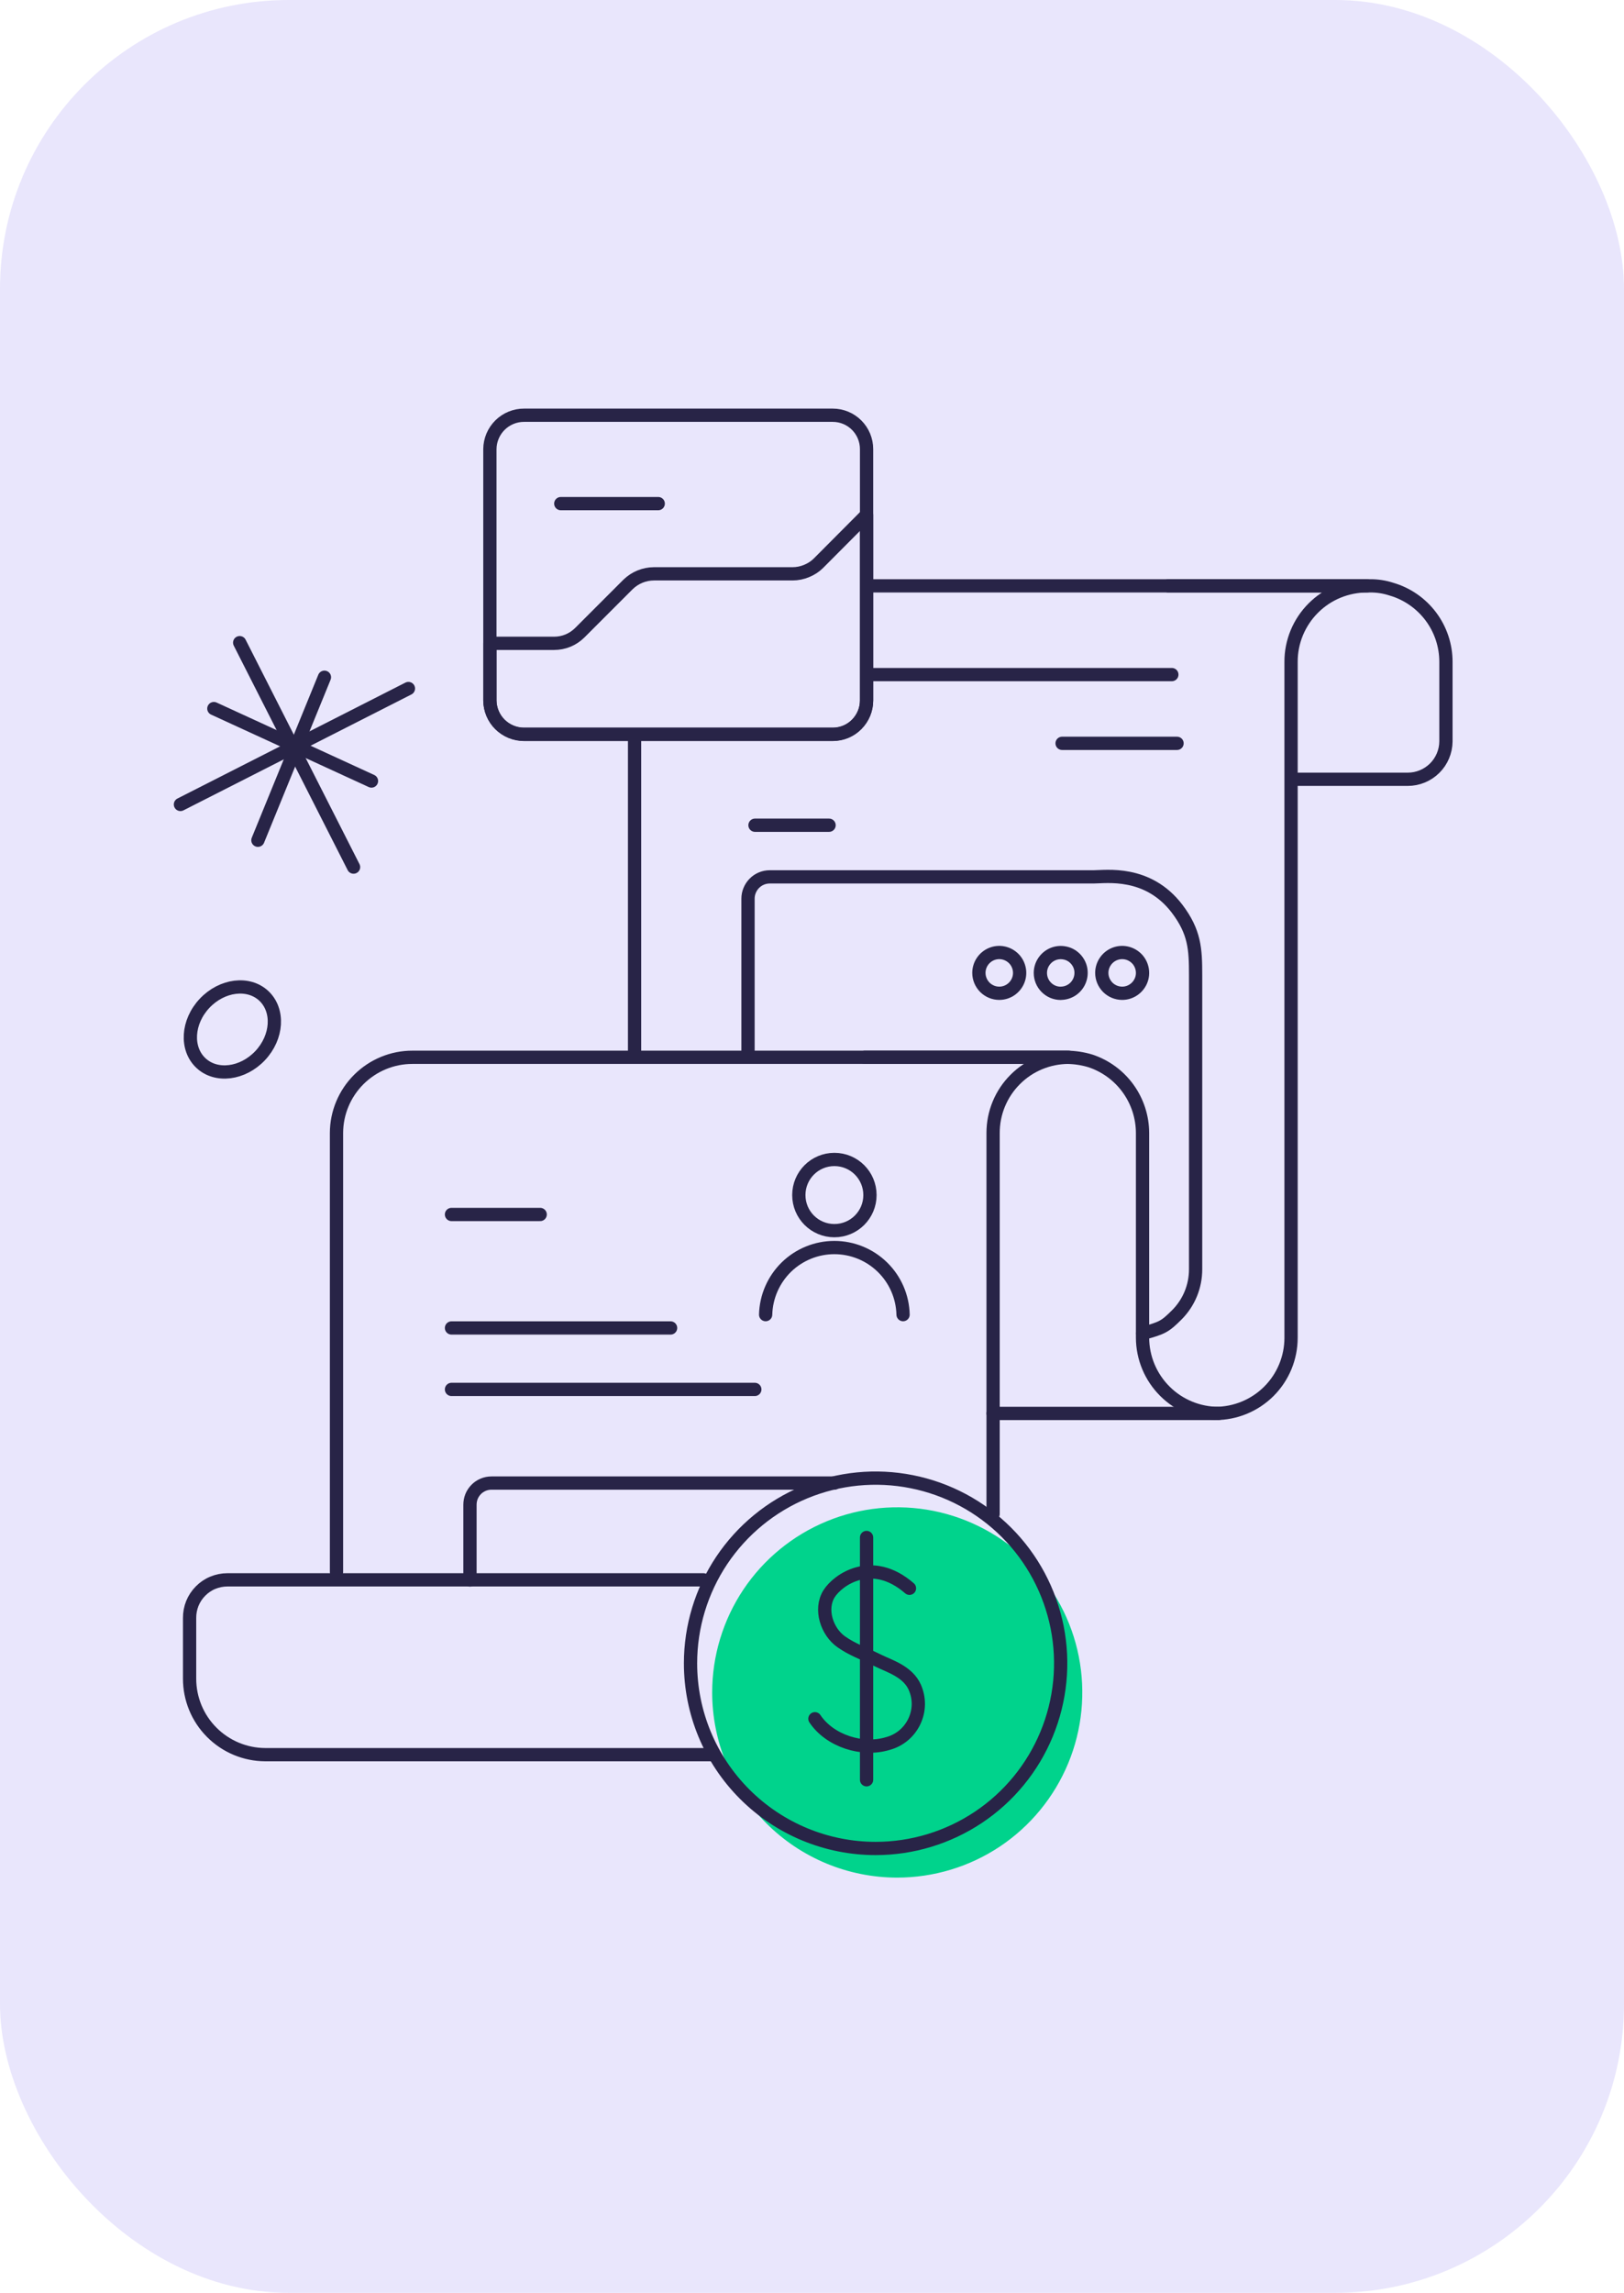 <svg xmlns="http://www.w3.org/2000/svg" width="90" height="127" viewBox="0 0 90 127" fill="none"><rect width="90" height="127" rx="16" fill="#E9E6FC"></rect><rect x="53" y="80" width="13" height="3" fill="#E9E6FC"></rect><path d="M64.738 32.45H75.919C76.323 32.445 76.725 32.507 77.107 32.632C77.979 32.884 78.745 33.415 79.291 34.14C79.838 34.867 80.132 35.751 80.132 36.66V41.068C80.127 41.626 79.901 42.16 79.505 42.552C79.108 42.944 78.574 43.164 78.016 43.164H71.94" stroke="#282447" stroke-width="0.735" stroke-linecap="round" stroke-linejoin="round"></path><path d="M35.167 58.521V40.691" stroke="#282447" stroke-width="0.735" stroke-linecap="round" stroke-linejoin="round"></path><path d="M48.176 32.45H75.758C75.205 32.45 74.659 32.558 74.147 32.769C73.635 32.979 73.172 33.29 72.78 33.682C72.388 34.074 72.08 34.537 71.867 35.048C71.656 35.56 71.546 36.106 71.549 36.66V74.096C71.549 75.208 71.108 76.276 70.322 77.062C69.535 77.848 68.468 78.289 67.356 78.289H55.036" stroke="#282447" stroke-width="0.735" stroke-linecap="round" stroke-linejoin="round"></path><path d="M41.454 58.522V49.776C41.454 49.617 41.485 49.461 41.547 49.314C41.608 49.167 41.696 49.035 41.809 48.922C41.921 48.809 42.053 48.721 42.2 48.66C42.347 48.599 42.504 48.569 42.663 48.569H60.611C61.285 48.569 63.606 48.202 65.23 50.33C66.21 51.623 66.259 52.566 66.259 54.003V70.306C66.261 71.246 65.891 72.15 65.228 72.818C64.561 73.482 64.427 73.553 63.325 73.856" stroke="#282447" stroke-width="0.735" stroke-linecap="round" stroke-linejoin="round"></path><path d="M47.924 58.563H59.125C59.568 58.568 60.009 58.634 60.435 58.764C61.273 59.043 62.003 59.579 62.519 60.294C63.036 61.01 63.315 61.869 63.318 62.753V74.097C63.322 75.211 63.768 76.276 64.557 77.062C65.345 77.848 66.413 78.289 67.527 78.289" stroke="#282447" stroke-width="0.735" stroke-linecap="round" stroke-linejoin="round"></path><path d="M18.648 87.068V62.753C18.652 61.639 19.098 60.573 19.889 59.787C20.68 59.001 21.748 58.56 22.862 58.563H59.226C58.675 58.563 58.131 58.671 57.622 58.881C57.112 59.092 56.652 59.4 56.263 59.79C55.873 60.179 55.565 60.639 55.354 61.149C55.143 61.658 55.036 62.202 55.036 62.753V83.862" stroke="#282447" stroke-width="0.735" stroke-linecap="round" stroke-linejoin="round"></path><path d="M26.045 87.516V83.353C26.045 83.197 26.072 83.04 26.131 82.893C26.19 82.746 26.278 82.614 26.388 82.501C26.498 82.388 26.631 82.3 26.775 82.239C26.92 82.178 27.076 82.146 27.235 82.146H46.246" stroke="#282447" stroke-width="0.735" stroke-linecap="round" stroke-linejoin="round"></path><path d="M49.716 104C51.744 104 53.728 103.4 55.415 102.276C57.102 101.15 58.417 99.548 59.196 97.674C59.975 95.801 60.178 93.739 59.784 91.748C59.39 89.757 58.413 87.93 56.977 86.495C55.542 85.06 53.715 84.083 51.727 83.686C49.739 83.29 47.674 83.493 45.801 84.269C43.927 85.046 42.323 86.361 41.197 88.045C40.07 89.733 39.468 91.716 39.468 93.744C39.468 96.462 40.548 99.07 42.47 100.993C44.392 102.915 46.998 103.998 49.716 104Z" fill="#00D38C"></path><path d="M39.514 97.19H14.697C13.583 97.185 12.518 96.739 11.731 95.948C10.945 95.159 10.505 94.089 10.507 92.977V89.622C10.505 89.346 10.556 89.071 10.659 88.814C10.764 88.557 10.918 88.325 11.112 88.129C11.308 87.93 11.538 87.773 11.795 87.668C12.05 87.563 12.324 87.507 12.601 87.507H38.985" stroke="#282447" stroke-width="0.735" stroke-linecap="round" stroke-linejoin="round"></path><path d="M48.024 24.873V38.795C48.024 39.293 47.825 39.768 47.475 40.12C47.125 40.473 46.648 40.669 46.151 40.669H29.042C28.543 40.669 28.065 40.473 27.71 40.123C27.355 39.773 27.154 39.295 27.149 38.795V24.873C27.154 24.374 27.355 23.899 27.71 23.546C28.065 23.196 28.543 22.998 29.042 23H46.151C46.648 23 47.125 23.198 47.475 23.549C47.825 23.899 48.024 24.376 48.024 24.873Z" stroke="#282447" stroke-width="0.735" stroke-linecap="round" stroke-linejoin="round"></path><path d="M48.024 28.52V38.805C48.024 39.302 47.825 39.777 47.475 40.13C47.125 40.483 46.648 40.679 46.151 40.679H29.042C28.543 40.679 28.065 40.483 27.71 40.133C27.355 39.782 27.154 39.305 27.149 38.805V35.634H30.698C30.962 35.634 31.227 35.585 31.472 35.484C31.717 35.384 31.939 35.235 32.128 35.049L34.807 32.37C35.192 31.997 35.703 31.787 36.237 31.784H43.922C44.191 31.784 44.461 31.728 44.708 31.623C44.95 31.525 45.169 31.383 45.355 31.199L48.024 28.52Z" stroke="#282447" stroke-width="0.735" stroke-linecap="round" stroke-linejoin="round"></path><path d="M48.526 102.386C50.554 102.386 52.537 101.784 54.225 100.657C55.912 99.531 57.225 97.929 58.001 96.053C58.777 94.18 58.98 92.118 58.584 90.127C58.187 88.138 57.212 86.309 55.777 84.876C54.342 83.441 52.515 82.464 50.527 82.07C48.538 81.673 46.476 81.877 44.6 82.653C42.727 83.429 41.126 84.744 39.996 86.431C38.87 88.119 38.268 90.1 38.268 92.13C38.268 94.851 39.347 97.459 41.272 99.381C43.195 101.304 45.805 102.386 48.524 102.386H48.526Z" stroke="#282447" stroke-width="0.735" stroke-linecap="round" stroke-linejoin="round"></path><path d="M55.378 55.017C55.601 55.017 55.819 54.951 56.005 54.826C56.191 54.701 56.336 54.525 56.421 54.319C56.507 54.113 56.529 53.886 56.485 53.668C56.441 53.447 56.333 53.246 56.176 53.09C56.017 52.933 55.816 52.825 55.598 52.781C55.38 52.737 55.153 52.759 54.947 52.845C54.741 52.931 54.565 53.075 54.44 53.261C54.315 53.447 54.249 53.665 54.249 53.888C54.249 54.187 54.369 54.473 54.58 54.686C54.79 54.897 55.079 55.017 55.378 55.017Z" stroke="#282447" stroke-width="0.735" stroke-linecap="round" stroke-linejoin="round"></path><path d="M58.782 55.017C59.005 55.017 59.223 54.951 59.409 54.828C59.595 54.704 59.74 54.527 59.825 54.322C59.911 54.116 59.933 53.888 59.892 53.67C59.85 53.452 59.74 53.249 59.583 53.092C59.426 52.933 59.223 52.825 59.005 52.784C58.787 52.74 58.559 52.762 58.354 52.847C58.148 52.933 57.972 53.078 57.847 53.264C57.722 53.45 57.656 53.668 57.656 53.891C57.656 54.189 57.773 54.476 57.986 54.689C58.197 54.902 58.483 55.02 58.782 55.02V55.017Z" stroke="#282447" stroke-width="0.735" stroke-linecap="round" stroke-linejoin="round"></path><path d="M62.19 55.017C62.412 55.017 62.63 54.951 62.816 54.826C63.002 54.701 63.147 54.525 63.233 54.319C63.319 54.113 63.34 53.886 63.296 53.668C63.252 53.447 63.145 53.246 62.988 53.09C62.829 52.933 62.628 52.825 62.41 52.781C62.192 52.737 61.964 52.759 61.758 52.845C61.553 52.931 61.376 53.075 61.252 53.261C61.127 53.447 61.06 53.665 61.06 53.888C61.06 54.187 61.181 54.473 61.391 54.686C61.602 54.897 61.891 55.017 62.19 55.017Z" stroke="#282447" stroke-width="0.735" stroke-linecap="round" stroke-linejoin="round"></path><path d="M50.402 87.974C48.308 86.155 46.42 87.516 45.945 88.278C45.409 89.14 45.83 90.386 46.626 90.942C47.255 91.378 47.74 91.525 48.705 91.998C49.288 92.284 50.307 92.583 50.696 93.455C50.828 93.754 50.897 94.079 50.892 94.408C50.887 94.736 50.811 95.059 50.669 95.355C50.527 95.652 50.324 95.914 50.072 96.124C49.819 96.335 49.523 96.487 49.207 96.572C47.787 97.008 45.984 96.43 45.162 95.201" stroke="#282447" stroke-width="0.735" stroke-linecap="round" stroke-linejoin="round"></path><path d="M48.024 85.16V98.581" stroke="#282447" stroke-width="0.735" stroke-linecap="round" stroke-linejoin="round"></path><path d="M31.078 27.895H36.478" stroke="#282447" stroke-width="0.735" stroke-linecap="round" stroke-linejoin="round"></path><path d="M48.133 37.365H64.942" stroke="#282447" stroke-width="0.735" stroke-linecap="round" stroke-linejoin="round"></path><path d="M25.021 76.959H41.831" stroke="#282447" stroke-width="0.735" stroke-linecap="round" stroke-linejoin="round"></path><path d="M25.021 73.555H37.163" stroke="#282447" stroke-width="0.735" stroke-linecap="round" stroke-linejoin="round"></path><path d="M25.021 67.269H29.936" stroke="#282447" stroke-width="0.735" stroke-linecap="round" stroke-linejoin="round"></path><path d="M58.86 41.173H65.23" stroke="#282447" stroke-width="0.735" stroke-linecap="round" stroke-linejoin="round"></path><path d="M41.841 45.709H45.946" stroke="#282447" stroke-width="0.735" stroke-linecap="round" stroke-linejoin="round"></path><path d="M46.241 68.165C47.331 68.165 48.212 67.284 48.212 66.194C48.212 65.104 47.331 64.222 46.241 64.222C45.151 64.222 44.27 65.104 44.27 66.194C44.27 67.284 45.151 68.165 46.241 68.165Z" stroke="#282447" stroke-width="0.735" stroke-linecap="round" stroke-linejoin="round"></path><path d="M42.431 72.816C42.456 71.821 42.87 70.879 43.58 70.183C44.292 69.49 45.245 69.101 46.239 69.101C47.233 69.101 48.189 69.49 48.899 70.183C49.611 70.876 50.023 71.821 50.047 72.816" stroke="#282447" stroke-width="0.735" stroke-linecap="round" stroke-linejoin="round"></path><path d="M13.283 35.597L19.594 48.028" stroke="#282447" stroke-width="0.735" stroke-linecap="round" stroke-linejoin="round"></path><path d="M11.852 39.248L20.587 43.26" stroke="#282447" stroke-width="0.735" stroke-linecap="round" stroke-linejoin="round"></path><path d="M10 44.558L22.634 38.137" stroke="#282447" stroke-width="0.735" stroke-linecap="round" stroke-linejoin="round"></path><path d="M14.293 46.541L17.98 37.512" stroke="#282447" stroke-width="0.735" stroke-linecap="round" stroke-linejoin="round"></path><path d="M14.418 58.47C15.383 57.444 15.473 55.965 14.624 55.164C13.774 54.365 12.302 54.549 11.337 55.573C10.372 56.599 10.282 58.078 11.132 58.879C11.981 59.68 13.453 59.493 14.418 58.47Z" stroke="#282447" stroke-width="0.735" stroke-linecap="round" stroke-linejoin="round"></path></svg>